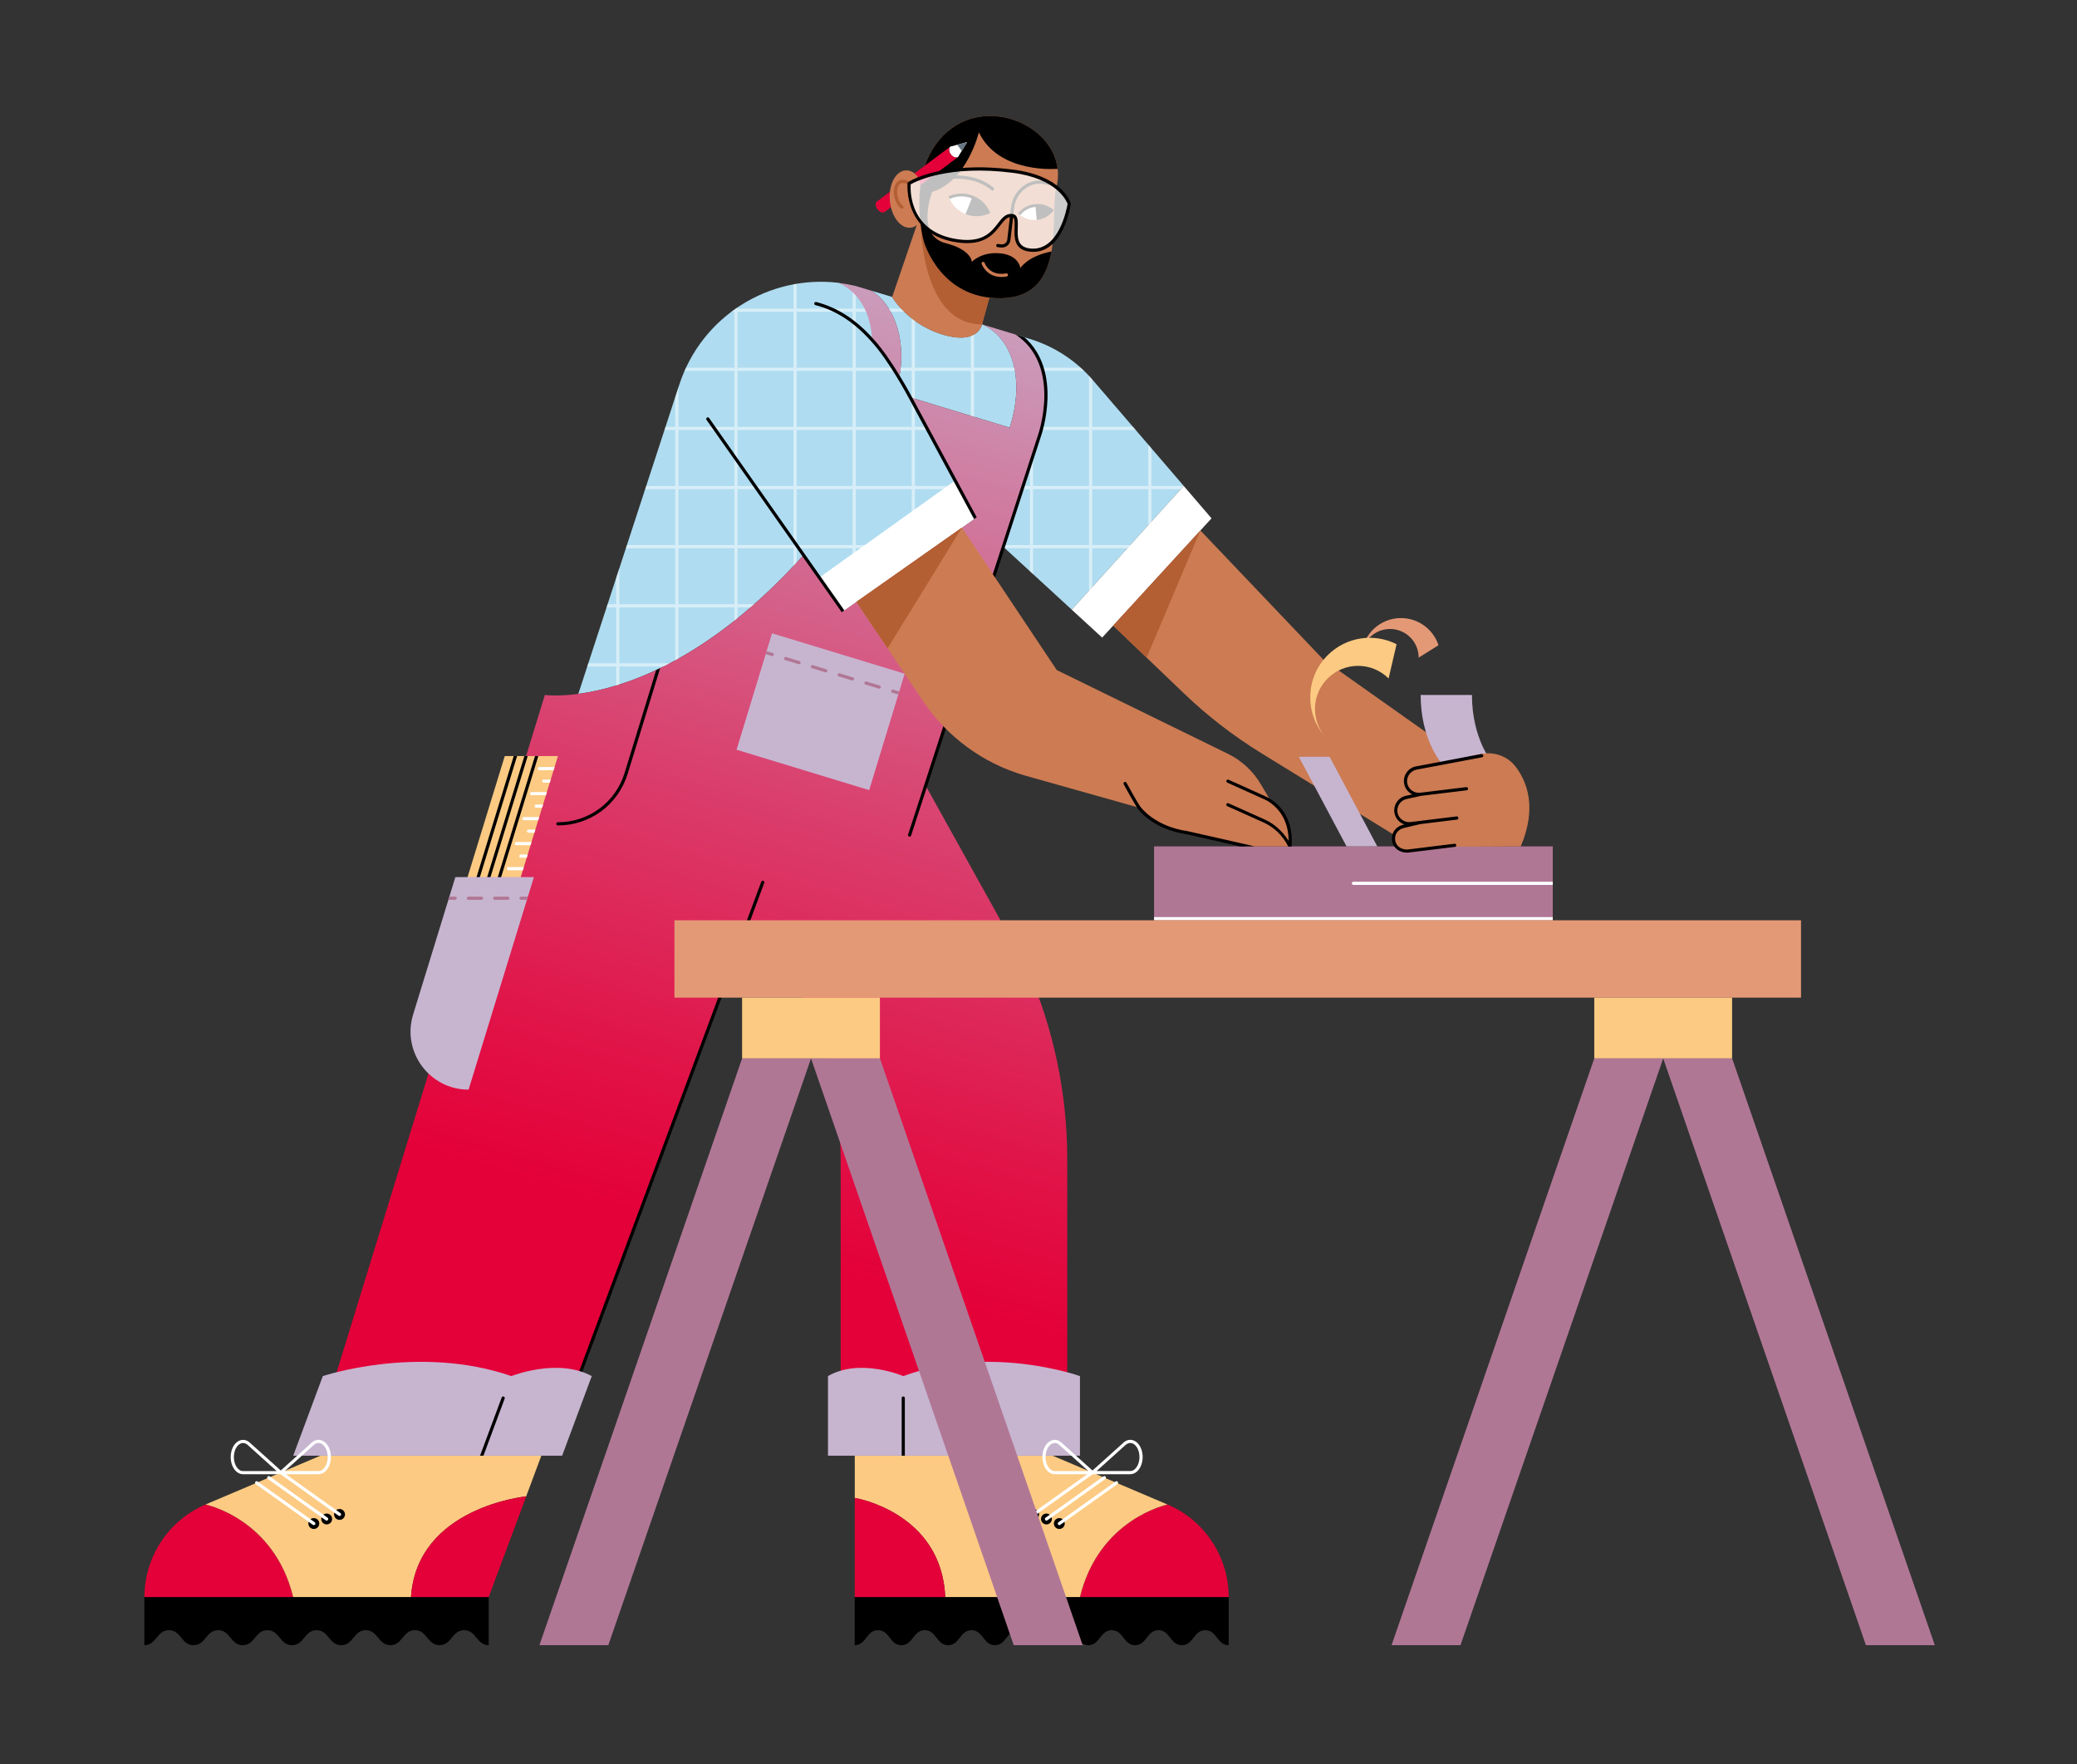 <?xml version="1.0" encoding="UTF-8"?><svg id="Schreiner" xmlns="http://www.w3.org/2000/svg" xmlns:xlink="http://www.w3.org/1999/xlink" viewBox="0 0 489.04 415.39"><rect x="0" y="0" width="489.04" height="415.39" fill="#333333" stroke="none"/><defs><linearGradient id="Unbenannter_Verlauf_8" x1="160.05" y1="341.34" x2="245.93" y2="48.62" gradientUnits="userSpaceOnUse"><stop offset=".16" stop-color="#e40038"/><stop offset=".27" stop-color="#e11146"/><stop offset=".5" stop-color="#da3e6c"/><stop offset=".81" stop-color="#ce85a8"/><stop offset="1" stop-color="#c7b5d0"/></linearGradient></defs><g id="Schreiner-2"><g><path d="m237.73,100.67l-23.41-7.12s-3.3-6.27-6.95-11.07c1.51,1.95,2.96,4.1,4.35,6.43,1.89-10.05-1.98-17.86-6.66-20.51l5,1.51s4,6.97,13.05,9.16c7.29,1.77,8.11-2.73,8.11-2.73,7.42,3.32,10.08,13.36,6.51,24.32Z" style="fill:#afdcf0;"/><path d="m278.71,114.4h0s-26.35,29.14-26.35,29.14l-16.12-14.8,8.57-26.33s5.8-16.03-5.41-23.56l3.01.92c5.81,1.76,10.99,5.15,14.93,9.75l21.38,24.88Z" style="fill:#afdcf0;"/><path d="m229.65,121.99l-31.16,21.92-9.3-13.24c-22.47,25.06-42.48,31.28-53.02,32.68l23.77-72.78c5.24-16.08,21.09-25.94,37.49-23.99,0,0,11.26,3.85,7.9,13.43,2.28,2.54,4.38,5.54,6.39,8.9.75,1.26,1.48,2.56,2.21,3.91l.39.72,15.33,28.44Z" style="fill:#afdcf0;"/></g><g style="opacity:.5;"><polygon points="278.03 115.16 240.41 115.16 240.41 114.41 278.7 114.41 278.03 115.16" style="fill:#fff;"/><polygon points="222.95 115.16 151.91 115.16 152.15 114.41 223.57 114.41 222.95 115.16" style="fill:#fff;"/><polygon points="266.15 129.07 235.88 129.07 236.15 128.33 266.15 128.33 266.15 129.07" style="fill:#fff;"/><polygon points="203.47 129.07 147.36 129.07 147.61 128.33 203.91 128.33 203.47 129.07" style="fill:#fff;"/><polygon points="177.53 142.99 142.82 142.99 143.06 142.24 177.53 142.24 177.53 142.99" style="fill:#fff;"/><polygon points="157.34 156.91 138.27 156.91 138.52 156.16 158.15 156.16 157.34 156.91" style="fill:#fff;"/><rect x="209.13" y="72.66" width="3.78" height=".75" style="fill:#fff;"/><polygon points="204.12 73.4 172.22 73.4 173.25 72.66 204.12 72.66 204.12 73.4" style="fill:#fff;"/><polygon points="255.26 87.32 245.03 87.32 245.03 86.57 254.46 86.57 255.26 87.32" style="fill:#fff;"/><rect x="211.65" y="86.57" width="27.61" height=".75" style="fill:#fff;"/><polygon points="210.83 87.32 161.18 87.32 161.52 86.57 210.83 86.57 210.83 87.32" style="fill:#fff;"/><polygon points="267.41 101.24 244.89 101.24 244.89 100.49 266.76 100.49 267.41 101.24" style="fill:#fff;"/><polygon points="218.64 101.24 156.46 101.24 156.7 100.49 218.64 100.49 218.64 101.24" style="fill:#fff;"/><rect x="200.75" y="68.81" width=".75" height="61.67" style="fill:#fff;"/><polygon points="187.58 133.22 186.84 133.22 186.84 66.95 187.58 66.82 187.58 133.22" style="fill:#fff;"/><polygon points="173.66 146.23 172.92 146.23 172.92 72.89 173.66 72.37 173.66 146.23" style="fill:#fff;"/><polygon points="159.75 155.63 159 155.63 159 93.45 159.75 91.16 159.75 155.63" style="fill:#fff;"/><polygon points="145.83 161.65 145.08 161.65 145.08 136.06 145.83 133.78 145.83 161.65" style="fill:#fff;"/><polygon points="257.17 139 256.42 139 256.42 88.5 257.17 89.33 257.17 139" style="fill:#fff;"/><polygon points="243.25 135.18 242.51 134.49 242.51 107.95 243.25 107.95 243.25 135.18" style="fill:#fff;"/><polygon points="271.11 123.59 270.37 123.59 270.37 104.69 271.11 105.56 271.11 123.59" style="fill:#fff;"/><rect x="228.59" y="78.59" width=".75" height="19.79" style="fill:#fff;"/><rect x="214.67" y="94.52" width=".75" height="26.02" style="fill:#fff;"/><rect x="214.67" y="74.88" width=".75" height="19.26" style="fill:#fff;"/></g><path d="m251.29,272.92v51.05h-53.35v-51.05c0-15.5-6.92-45.6-22.68-53.54l-38.92,104.59h-57.35l49.3-160.36s2.87.42,7.88-.25c10.54-1.4,30.55-7.62,53.02-32.68l9.3,13.24,31.16-21.92-15.33-28.44,23.41,7.12c3.57-10.96.91-21-6.51-24.32l8.18,2.49c5.23,2.96,9.09,11.78,5.41,23.56l-8.57,26.33-18.28,56.23,23.87,42.94c6.24,14.19,9.46,29.51,9.46,45.01Zm-46.23-204.51s0,0,0,0l-3.5-1.06c-1.37-.33-2.74-.58-4.11-.75,4.86,2.19,7.6,7.14,7.89,13.43,2.28,2.54,4.38,5.54,6.39,8.9,1.89-10.05-1.98-17.86-6.66-20.51Z" style="fill:url(#Unbenannter_Verlauf_8);"/><path d="m344.35,178.46l-32.75-23.16-28.96-30.42-20.55,22.4,16.75,16.03c5.52,5.29,11.59,9.97,18.1,13.98l31.35,19.3,20.3.56-4.25-18.69Z" style="fill:#cc7b53;"/><g><path d="m231.22,76.36s-.82,4.5-8.11,2.73c-9.04-2.19-13.05-9.16-13.05-9.16l6.65-19.45s13.51,11.44,16.45,18.83l-1.94,7.06Z" style="fill:#cc7b53;"/><path d="m233.16,69.3l-1.94,7.06c-15.1,0-14.5-25.89-14.5-25.89l16.45,18.83Z" style="fill:#b35e33;"/></g><polygon points="285.26 122.03 259.51 150.11 252.35 143.54 278.7 114.41 278.71 114.4 285.26 122.03" style="fill:#fff;"/><path d="m338.7,151.91l-4.67,2.91c0-3.73-3.02-6.74-6.74-6.74-3.49,0-6.36,2.65-6.71,6.05.36-4.82,4.37-8.62,9.28-8.62,4.13,0,7.63,2.69,8.85,6.41Z" style="fill:#e49976;"/><path d="m328.83,151.67l-1.88,8.06c-3.96-3.96-10.39-3.96-14.35,0-3.72,3.72-3.95,9.59-.7,13.58-4.75-5.5-4.52-13.82.7-19.05,4.4-4.4,10.98-5.26,16.22-2.6Z" style="fill:#fcca82;"/><rect x="271.73" y="199.26" width="93.88" height="17.39" style="fill:#b07795;"/><polyline points="317.05 199.26 305.82 178.17 313.06 178.17 324.29 199.26" style="fill:#c7b5d0;"/><path d="m289.3,375.99v11.33c-2.76,0-2.76-3.53-5.51-3.53s-2.76,3.53-5.51,3.53-2.76-3.53-5.51-3.53-2.75,3.53-5.5,3.53-2.75-3.53-5.51-3.53-2.75,3.53-5.5,3.53-2.75-3.53-5.5-3.53-2.75,3.53-5.51,3.53-2.75-3.53-5.5-3.53-2.75,3.53-5.5,3.53-2.75-3.53-5.5-3.53-2.75,3.53-5.5,3.53-2.75-3.53-5.5-3.53-2.76,3.53-5.51,3.53-2.75-3.53-5.5-3.53-2.75,3.53-5.5,3.53v-11.33h88.04Z"/><path d="m289.3,375.99h-35.02c4.49-18.49,20.64-21.79,20.64-21.79,4.35,1.86,7.96,4.93,10.46,8.74,2.51,3.8,3.92,8.31,3.92,13.05Z" style="fill:#e40038;"/><path d="m274.92,354.2s-16.15,3.3-20.64,21.79h-31.72c-.86-20.01-21.3-23.35-21.3-23.35v-9.93h46.6l27.05,11.5Z" style="fill:#fcca82;"/><path d="m222.56,375.99h-21.3v-23.35s20.44,3.34,21.3,23.35Z" style="fill:#e40038;"/><path d="m115.07,375.99v11.33c-2.89,0-2.89-3.53-5.79-3.53s-2.89,3.53-5.79,3.53-2.9-3.53-5.79-3.53-2.9,3.53-5.79,3.53-2.9-3.53-5.79-3.53-2.89,3.53-5.79,3.53-2.9-3.53-5.79-3.53-2.9,3.53-5.79,3.53-2.9-3.53-5.8-3.53-2.89,3.53-5.79,3.53-2.89-3.53-5.79-3.53-2.9,3.53-5.8,3.53-2.9-3.53-5.8-3.53-2.9,3.53-5.79,3.53v-11.33s81.05,0,81.05,0Z"/><path d="m69.03,375.99h-35.02c0-4.74,1.42-9.25,3.92-13.05,2.51-3.81,6.11-6.87,10.47-8.74,0,0,16.14,3.3,20.63,21.79Z" style="fill:#e40038;"/><g><polygon points="131.36 178 131.36 178.03 115.99 228.04 103.53 228.04 103.47 228.02 118.84 178.03 118.91 178 131.36 178" style="fill:#fcca82;"/><g><polygon points="106.21 228.54 105.5 228.32 120.96 178 121.75 178 106.21 228.54"/><polygon points="108.71 228.54 108 228.32 123.47 178 124.25 178 108.71 228.54"/><polygon points="111.22 228.54 110.5 228.32 125.97 178 126.75 178 111.22 228.54"/></g><g><path d="m124.02,201.93h-1.39c-.21,0-.37-.17-.37-.37s.17-.37.37-.37h1.62l-.23.75Z" style="fill:#fff;"/><path d="m125.83,196.04h-1.39c-.21,0-.37-.17-.37-.37s.17-.37.37-.37h1.62l-.23.75Z" style="fill:#fff;"/><path d="m127.64,190.15h-1.39c-.21,0-.37-.17-.37-.37s.17-.37.37-.37h1.62l-.23.75Z" style="fill:#fff;"/><path d="m129.44,184.27h-1.39c-.21,0-.37-.17-.37-.37s.17-.37.37-.37h1.62l-.23.75Z" style="fill:#fff;"/><path d="m123.11,204.87h-3.38c-.21,0-.37-.17-.37-.37s.17-.37.37-.37h3.61l-.23.75Z" style="fill:#fff;"/><path d="m124.92,198.98h-3.38c-.21,0-.37-.17-.37-.37s.17-.37.37-.37h3.61l-.23.75Z" style="fill:#fff;"/><path d="m126.73,193.1h-3.38c-.21,0-.37-.17-.37-.37s.17-.37.37-.37h3.61l-.23.75Z" style="fill:#fff;"/><path d="m128.54,187.21h-3.38c-.21,0-.37-.17-.37-.37s.17-.37.37-.37h3.61l-.23.75Z" style="fill:#fff;"/><path d="m130.35,181.32h-3.38c-.21,0-.37-.17-.37-.37s.17-.37.37-.37h3.61l-.23.75Z" style="fill:#fff;"/><g><line x1="103.47" y1="228.02" x2="103.46" y2="228.07" style="fill:#fcca82;"/><polygon points="103.95 228.16 102.97 227.97 103.96 228.11 103.95 228.16" style="fill:#fff;"/></g></g></g><path d="m127.46,342.71l-3.57,9.58s-25.71,2.47-27.12,23.7h-27.74c-4.49-18.49-20.63-21.79-20.63-21.79l27.05-11.5h52.01Z" style="fill:#fcca82;"/><path d="m123.9,352.29l-8.83,23.7h-18.3c1.41-21.23,27.12-23.7,27.12-23.7Z" style="fill:#e40038;"/><polygon points="224.88 113.14 192.91 135.97 198.49 143.91 229.65 121.99 224.88 113.14" style="fill:#fff;"/><rect x="176.9" y="153.23" width="32.64" height="28.65" transform="translate(57.24 -49.05) rotate(16.95)" style="fill:#c7b5d0;"/><path d="m131.35,194.32c-.21,0-.37-.17-.37-.37s.17-.37.37-.37c7.27,0,13.59-4.67,15.72-11.62l7.43-24.21.93-.44-7.65,24.88c-2.23,7.26-8.84,12.14-16.44,12.14Z"/><path d="m214.18,196.96s-.08,0-.12-.02c-.2-.06-.3-.27-.24-.47l30.63-94.18c.06-.17,5.55-16.23-5.28-23.51.37.1,1.2.37,2.03.62,9.16,8.02,4.02,22.98,3.96,23.13l-30.63,94.17c-.05.16-.2.26-.36.26Z"/><g><path d="m303.73,197.36v1.91h-10.03l-17.12-3.89c-3.33-.76-6.27-2.61-8.38-5.23l-26.88-7.57c-9.79-2.84-18.27-9.03-23.96-17.48l-15.74-23.39,24.85-17.48,22.35,33.52,40.27,19.7c3.28,1.6,6.01,4.14,7.84,7.29l2.26,3.84v.02c2.83,1.93,4.52,5.25,4.52,8.76Z" style="fill:#cd7b53;"/><path d="m292.02,199.27l-12.43-2.83c-8.32-1.2-11.56-5.89-11.69-6.09-.61-.75-3.21-5.51-3.32-5.71-.1-.18-.03-.41.15-.51.18-.1.41-.03.51.15.74,1.36,2.77,5.02,3.26,5.62.05.07,3.24,4.65,11.23,5.8l15.71,3.56h-3.41Z"/><path d="m303.31,199.26c-1.31-2.59-3.35-4.53-5.76-5.61l-8.59-3.86c-.19-.08-.27-.31-.19-.49.08-.19.3-.27.49-.19l8.59,3.86c2.56,1.15,4.82,3.39,6.21,6.13.09.18-.76.16-.76.16Z"/><path d="m303.36,199.27c.6-7.61-4.21-10.44-5.69-11.11-.01,0-.1-.04-.11-.04l-8.59-3.87c-.19-.08-.27-.31-.19-.49.08-.19.3-.27.49-.19l8.59,3.87s.08.03.09.04c1.62.73,6.79,3.71,6.15,11.8h-.75Z"/></g><path d="m136.34,324.35s-.09,0-.13-.02c-.19-.07-.29-.29-.22-.48l43.26-116.26c.07-.19.29-.29.48-.22.19.07.29.29.22.48l-43.26,116.26c-.06.15-.2.24-.35.24Z"/><path d="m339.33,179.57s-4.83-5.5-4.83-15.96h12.08c0,10.46,4.83,15.96,4.83,15.96" style="fill:#c7b5d0;"/><g><path d="m358.08,199.27l-15.57.07-10.8,1.32c-.15.02-.29.03-.44.03-1.47,0-2.77-1.04-3.07-2.51-.35-1.68.73-3.33,2.41-3.69l3.77-.89-2.17.26c-.15.02-.3.03-.45.03-1.46,0-2.76-1.03-3.06-2.5-.34-1.68.74-3.33,2.41-3.69l3.38-.75c-.15.02-.31.03-.46.03-1.46,0-2.75-1.03-3.05-2.5-.34-1.68.74-3.33,2.41-3.69l15.21-3.26c3.08-.66,6.33.44,8.25,2.95,2.71,3.54,5.09,9.64,1.23,18.77Z" style="fill:#cc7b53;"/><path d="m348.82,177.51l-15.49,2.93c-1.87.4-3.08,2.25-2.7,4.13.22,1.09.95,1.98,1.9,2.45l-1.48.33c-1.87.4-3.08,2.25-2.7,4.12.25,1.25,1.17,2.24,2.34,2.63l-.14.03c-1.92.41-3.06,1.98-2.77,3.83.3,1.91,1.97,2.77,3.5,2.77.17,0,.32-.01.48-.03l10.8-1.32c.2-.02.35-.21.32-.42-.02-.2-.21-.35-.42-.32l-10.8,1.33c-.13.02-.26.03-.39.03-1.21,0-2.53-.66-2.76-2.13-.23-1.46.65-2.66,2.19-2.98l3.75-.88,8.6-1.05c.2-.02.35-.21.32-.42s-.21-.35-.42-.33l-8.62,1.06s0,0,0,0l-2.18.26c-1.43.19-2.81-.77-3.09-2.17-.3-1.48.65-2.93,2.13-3.25l3.36-.74,10.78-1.31c.21-.02.35-.21.33-.42-.03-.2-.22-.35-.42-.33l-10.8,1.32s0,0,0,0c0,0,0,0,0,0-1.43.19-2.8-.77-3.09-2.17-.3-1.48.66-2.93,2.11-3.25l15.49-2.93c.2-.04.34-.23.3-.44-.04-.2-.23-.34-.44-.3Z"/></g><path d="m107.22,206.49l-9.95,32.36c-2.7,8.78,3.87,17.68,13.06,17.68h0l15.38-50.04h-18.49Z" style="fill:#c7b5d0;"/><g><path d="m217.5,56.83s3.78,13.6,18.15,13.39c15.86-.23,11.42-19.61,13.07-26.06,3.56-13.96-18.37-24.18-28.43-10.12-6.58,9.19-2.79,22.78-2.79,22.78Z" style="fill:#cc7b53;"/><path d="m247.57,59.21c-1.03,5.81-3.84,10.89-11.91,11-14.37.21-18.15-13.39-18.15-13.39,0,0-.49-1.74-.8-4.4-.58-4.76-.64-12.48,3.58-18.38,8.97-12.53,27.35-5.79,28.74,5.7,0,0-13.78,1.31-18.55-8.58,0,0-2.79,11.53-11,14.02,0,0-1.43,3.69-1.03,7.04.27,2.23,1.36,4.3,4.22,5.03,6.15,1.57,6.15,4.41,6.15,4.41,0,0,2.35-2.57,7-1.98,4.11.52,4.44,3.44,4.44,3.44,0,0,1.57-2.77,7.3-3.92Z"/><g><g><path d="m223.46,46.54c1.68-.76,3.65-.87,5.49-.14l-1.59,4.01c-1.85-.73-3.2-2.16-3.9-3.87Z" style="fill:#fff;"/><path d="m227.36,50.41l1.59-4.01c1.85.73,3.2,2.16,3.9,3.87-1.67.76-3.64.87-5.49.14Z"/><path d="m232.54,50.39c-.69-1.7-2.01-3.01-3.71-3.68-1.69-.67-3.56-.63-5.23.13l-.27-.61c1.85-.84,3.89-.89,5.76-.14,1.87.74,3.32,2.18,4.08,4.05l-.62.25Z"/></g><g><path d="m247.91,49.73c-1.1-.95-2.57-1.48-4.13-1.34l.3,3.39c1.56-.14,2.91-.92,3.82-2.05Z"/><path d="m244.08,51.78l-.3-3.39c-1.56.14-2.91.92-3.82,2.05,1.1.95,2.56,1.48,4.12,1.34Z" style="fill:#fff;"/><path d="m240.22,50.65l-.52-.42c1.01-1.26,2.45-2.03,4.05-2.18,1.6-.14,3.16.36,4.38,1.42l-.44.51c-1.08-.94-2.46-1.39-3.88-1.26-1.42.13-2.7.81-3.59,1.93Z"/></g></g><path d="m235.93,58.28c-.08,0-.15,0-.23-.01l-.81-.09c-.2-.02-.35-.21-.33-.41.02-.21.21-.35.41-.33l.81.09c.69.08,1.31-.41,1.39-1.1l.89-7.64c.44-3.81,3.86-6.68,7.48-6.26l2.19.43c.2.04.33.24.29.44-.04.2-.23.34-.44.29l-2.16-.42c-3.18-.37-6.22,2.2-6.62,5.6l-.89,7.64c-.12,1.02-.99,1.77-1.99,1.77Z"/><path d="m233.69,44.86c-.09,0-.17-.03-.24-.09-4.13-3.49-9.99-2.6-10.05-2.59-.2.04-.39-.11-.43-.31-.03-.2.11-.4.31-.43.25-.04,6.25-.96,10.65,2.76.16.13.18.37.04.53-.07.09-.18.13-.29.13Z"/><path d="m235.79,65.21c-3.56,0-4.65-3.04-4.66-3.07-.07-.2.04-.41.23-.47.19-.07.41.03.48.23.04.13,1.15,3.16,5.06,2.47.21-.03.4.1.43.3.04.2-.1.4-.3.43-.44.08-.85.11-1.23.11Z" style="fill:#cc7b53;"/><g><g><path d="m227.71,33.46l-2.14,3.51c-.43.32-1.2.03-1.7-.64-.5-.67-.55-1.49-.12-1.81l3.97-1.07Z" style="fill:#fff;"/><path d="m225.56,36.98l-17.27,12.92c-.43.32-1.19.04-1.69-.64-.51-.67-.56-1.49-.14-1.81l17.27-12.92c-.43.32-.37,1.14.12,1.81.51.67,1.28.96,1.7.64Z" style="fill:#e40038;"/></g><polygon points="226.46 35.51 225.39 34.09 227.71 33.46 226.46 35.51" style="fill:#687785;"/></g><path d="m216.67,52.19c-.62.82-1.41,1.34-2.31,1.42-2.34.21-4.51-2.65-4.84-6.37s1.3-6.92,3.65-7.12c.57-.05,1.12.08,1.65.36,1.33.71,1.99,2.26,1.82,3.76-.53,4.68.12,7.71.03,7.97Z" style="fill:#cc7b53;"/><path d="m212.36,49.14c-.08,0-.17-.03-.24-.09-1.61-1.33-2.18-4.37-1.11-5.91.32-.46,1.28-1.42,3.23-.3.18.1.24.33.14.51-.1.18-.33.24-.51.14-.71-.41-1.68-.73-2.24.08-.77,1.11-.43,3.74.97,4.91.16.13.18.37.05.53-.07.09-.18.13-.29.13Z" style="fill:#b35e33;"/><g><path d="m214.05,43.17s7.65-5,24.4-2.87c11.54,1.47,13.29,7.67,13.29,7.67h0s-1.7,11.86-9.36,10.88c-5.54-.71-1.51-7.78-4.06-8.11h0c-3.57-.45-3.08,7.2-12.58,5.99-12.9-1.64-11.7-13.57-11.7-13.57" style="fill:#fff; opacity:.75;"/><path d="m243.29,59.29c-.31,0-.62-.02-.95-.06-3.64-.46-3.53-3.47-3.45-5.66.06-1.61.02-2.37-.6-2.45-1.09-.14-1.72.6-2.74,1.92-1.58,2.04-3.74,4.84-9.83,4.07-13.11-1.67-12.04-13.85-12.03-13.97.01-.11.07-.21.17-.28.32-.21,7.96-5.05,24.65-2.93,11.65,1.48,13.53,7.68,13.6,7.94.01.05.02.1.01.16-.07.48-1.72,11.26-8.83,11.26Zm-5.27-8.93c.12,0,.23,0,.36.02,1.37.17,1.31,1.72,1.26,3.22-.08,2.22-.16,4.51,2.8,4.89,6.88.87,8.75-9.43,8.93-10.48-.25-.68-2.49-6-12.95-7.33-15.13-1.93-22.84,2.06-24,2.72-.1,1.54-.27,11.49,11.39,12.97,5.67.72,7.6-1.77,9.15-3.78.92-1.19,1.72-2.23,3.07-2.23Z"/></g></g><polygon points="226.48 124.22 208.99 152.63 201.63 141.7 226.48 124.22" style="fill:#b35e33;"/><polygon points="282.64 124.88 269.98 154.82 262.1 147.28 282.64 124.88" style="fill:#b35e33;"/><circle cx="73.89" cy="358.68" r="1.28"/><circle cx="76.92" cy="357.61" r="1.28"/><circle cx="79.95" cy="356.54" r="1.28"/><circle cx="249.42" cy="358.68" r="1.28"/><circle cx="246.39" cy="357.61" r="1.28"/><circle cx="243.36" cy="356.54" r="1.28"/><path d="m139.33,323.97l-6.97,18.74h-63.32l6.97-18.74s22.52-7.56,44.4,0c0,0,10.87-4.37,18.93,0Z" style="fill:#c7b5d0;"/><path d="m254.28,323.97v18.74h-59.33v-18.74c7.55-4.37,17.73,0,17.73,0,20.5-7.56,41.6,0,41.6,0Z" style="fill:#c7b5d0;"/><path d="m113.03,342.71l5.1-13.71c.07-.19.29-.29.48-.22.19.07.29.29.22.48l-5,13.45h-.8Z"/><path d="m212.31,342.71v-13.58c0-.21.17-.37.37-.37s.37.17.37.37v13.58h-.75Z"/><g><path d="m257.24,347.07h-8.89c-.76,0-1.47-.39-2.01-1.1-.86-1.14-1.14-2.88-.7-4.43.36-1.27,1.15-2.19,2.11-2.47.77-.22,1.54-.02,2.19.57l7.55,6.79c.11.1.15.27.1.41-.06.14-.19.24-.35.24Zm-8.88-7.35c-.13,0-.27.02-.4.06-.71.21-1.31.94-1.6,1.96-.37,1.31-.14,2.83.58,3.78.28.37.75.81,1.41.81h7.92l-6.82-6.14c-.34-.31-.71-.46-1.09-.46Z" style="fill:#fff;"/><path d="m266.13,347.07h-8.89c-.15,0-.29-.1-.35-.24-.05-.14-.02-.31.1-.41l7.55-6.79c.65-.59,1.43-.79,2.19-.57.96.28,1.75,1.2,2.11,2.47.44,1.55.16,3.29-.7,4.43-.54.71-1.25,1.1-2.01,1.1Zm-7.92-.75h7.92c.66,0,1.14-.44,1.41-.81.72-.95.95-2.47.58-3.78-.29-1.02-.89-1.75-1.6-1.96-.52-.15-1.03,0-1.49.4l-6.82,6.14Z" style="fill:#fff;"/></g><g><path d="m66.12,347.07h-8.89c-.76,0-1.47-.39-2.01-1.1-.86-1.14-1.14-2.88-.7-4.43.36-1.27,1.15-2.19,2.11-2.47.77-.22,1.54-.02,2.19.57l7.55,6.79c.11.1.15.27.1.41-.06.14-.19.24-.35.24Zm-8.88-7.35c-.13,0-.27.02-.4.06-.71.21-1.31.94-1.6,1.96-.37,1.31-.14,2.83.58,3.78.28.37.75.81,1.41.81h7.92l-6.82-6.14c-.34-.31-.71-.46-1.09-.46Z" style="fill:#fff;"/><path d="m75,347.07h-8.89c-.15,0-.29-.1-.35-.24-.05-.14-.02-.31.1-.41l7.55-6.79c.65-.59,1.43-.79,2.19-.57.96.28,1.75,1.2,2.11,2.47.44,1.55.16,3.29-.7,4.43-.54.71-1.25,1.1-2.01,1.1Zm-7.92-.75h7.92c.66,0,1.14-.44,1.41-.81.72-.95.95-2.47.58-3.78-.29-1.02-.89-1.75-1.6-1.96-.52-.15-1.03,0-1.49.4l-6.82,6.14Z" style="fill:#fff;"/></g><path d="m365.61,208.33h-46.94c-.21,0-.37-.17-.37-.37s.17-.37.37-.37h46.94v.75Z" style="fill:#fff;"/><g><path d="m181.83,154.46s-.07,0-.11-.02l-1.43-.44.22-.71,1.43.44c.2.06.31.27.25.47-.05.16-.2.26-.36.26Z" style="fill:#b07795;"/><path d="m207.04,162.14s-.07,0-.11-.02l-3.15-.96c-.2-.06-.31-.27-.25-.47.06-.2.27-.31.47-.25l3.15.96c.2.06.31.27.25.47-.05.16-.2.26-.36.26Zm-6.3-1.92s-.07,0-.11-.02l-3.15-.96c-.2-.06-.31-.27-.25-.47.06-.2.27-.3.47-.25l3.15.96c.2.06.31.27.25.47-.05.16-.2.26-.36.26Zm-6.3-1.92s-.07,0-.11-.02l-3.15-.96c-.2-.06-.31-.27-.25-.47.06-.2.27-.31.47-.25l3.15.96c.2.06.31.27.25.47-.05.16-.2.26-.36.26Zm-6.3-1.92s-.07,0-.11-.02l-3.15-.96c-.2-.06-.31-.27-.25-.47.06-.2.27-.31.47-.25l3.15.96c.2.06.31.27.25.47-.05.16-.2.26-.36.26Z" style="fill:#b07795;"/><path d="m211.51,163.52l-1.43-.44c-.2-.06-.31-.27-.25-.47.06-.2.27-.31.47-.25l1.43.44-.22.71Z" style="fill:#b07795;"/></g><g><path d="m107.18,211.84h-1.61l.23-.75h1.38c.21,0,.37.17.37.37s-.17.37-.37.37Z" style="fill:#b07795;"/><path d="m119.58,211.84h-3.1c-.21,0-.37-.17-.37-.37s.17-.37.37-.37h3.1c.21,0,.37.17.37.37s-.17.37-.37.37Zm-6.2,0h-3.1c-.21,0-.37-.17-.37-.37s.17-.37.37-.37h3.1c.21,0,.37.17.37.37s-.17.37-.37.37Z" style="fill:#b07795;"/><path d="m124.06,211.84h-1.38c-.21,0-.37-.17-.37-.37s.17-.37.37-.37h1.61l-.23.75Z" style="fill:#b07795;"/></g><path d="m198.19,144.13l-31.84-45.29c-.12-.17-.08-.4.09-.52.17-.12.4-.08.52.09l31.84,45.29-.61.43Z"/><path d="m229.35,122.21l-15.35-28.48c-.05-.09-4.66-8.82-8.94-13.45-3.97-4.44-8.24-7.21-13.06-8.45-.2-.05-.32-.26-.27-.46.05-.2.26-.32.46-.27,4.96,1.28,9.35,4.12,13.42,8.67,4.34,4.7,9,13.51,9.05,13.6l15.31,28.4-.62.43Z"/><g><line x1="73.89" y1="358.68" x2="60.43" y2="349.09" style="fill:#fff;"/><path d="m73.89,359.06c-.07,0-.15-.02-.22-.07l-13.46-9.6c-.17-.12-.21-.35-.09-.52.12-.17.35-.21.52-.09l13.46,9.6c.17.12.21.35.09.52-.07.1-.19.16-.3.16Z" style="fill:#fff;"/></g><g><line x1="76.92" y1="357.61" x2="63.27" y2="347.88" style="fill:#fff;"/><path d="m76.92,357.99c-.07,0-.15-.02-.22-.07l-13.64-9.73c-.17-.12-.21-.35-.09-.52s.35-.21.52-.09l13.64,9.73c.17.12.21.35.09.52-.07.1-.19.16-.3.16Z" style="fill:#fff;"/></g><g><line x1="79.95" y1="356.54" x2="66.12" y2="346.68" style="fill:#fff;"/><path d="m79.95,356.91c-.07,0-.15-.02-.22-.07l-13.83-9.86c-.17-.12-.21-.35-.09-.52s.35-.21.52-.09l13.83,9.86c.17.12.21.35.09.52-.07.1-.19.16-.3.16Z" style="fill:#fff;"/></g><g><line x1="249.42" y1="358.68" x2="262.88" y2="349.09" style="fill:#fff;"/><path d="m249.42,359.06c-.12,0-.23-.05-.3-.16-.12-.17-.08-.4.09-.52l13.46-9.6c.17-.12.4-.08.52.09s.08.4-.09.52l-13.46,9.6c-.07.05-.14.07-.22.07Z" style="fill:#fff;"/></g><g><line x1="246.39" y1="357.61" x2="260.04" y2="347.88" style="fill:#fff;"/><path d="m246.39,357.99c-.12,0-.23-.05-.3-.16-.12-.17-.08-.4.09-.52l13.64-9.73c.17-.12.4-.08.52.09s.08.4-.09.52l-13.64,9.73c-.07.05-.14.07-.22.07Z" style="fill:#fff;"/></g><g><line x1="243.36" y1="356.54" x2="257.19" y2="346.68" style="fill:#fff;"/><path d="m243.36,356.91c-.12,0-.23-.05-.3-.16-.12-.17-.08-.4.09-.52l13.83-9.86c.17-.12.4-.08.52.09.12.17.08.4-.09.52l-13.83,9.86c-.07.05-.14.07-.22.07Z" style="fill:#fff;"/></g><rect x="271.73" y="215.91" width="93.88" height=".75" style="fill:#fff;"/></g><g id="Hobelbank"><rect x="158.8" y="216.66" width="265.26" height="18.21" style="fill:#e49976;"/><g><rect x="174.73" y="234.87" width="32.45" height="14.32" style="fill:#fcca82;"/><rect x="375.38" y="234.87" width="32.45" height="14.32" style="fill:#fcca82;"/></g><g><polyline points="174.73 249.18 127.01 387.32 143.23 387.32 190.96 249.18" style="fill:#b07795;"/><polyline points="190.96 249.18 238.69 387.32 254.92 387.32 207.19 249.18" style="fill:#b07795;"/><polyline points="375.38 249.18 327.65 387.32 343.88 387.32 391.61 249.18" style="fill:#b07795;"/><polyline points="391.61 249.18 439.34 387.32 455.56 387.32 407.84 249.18" style="fill:#b07795;"/></g></g></svg>
